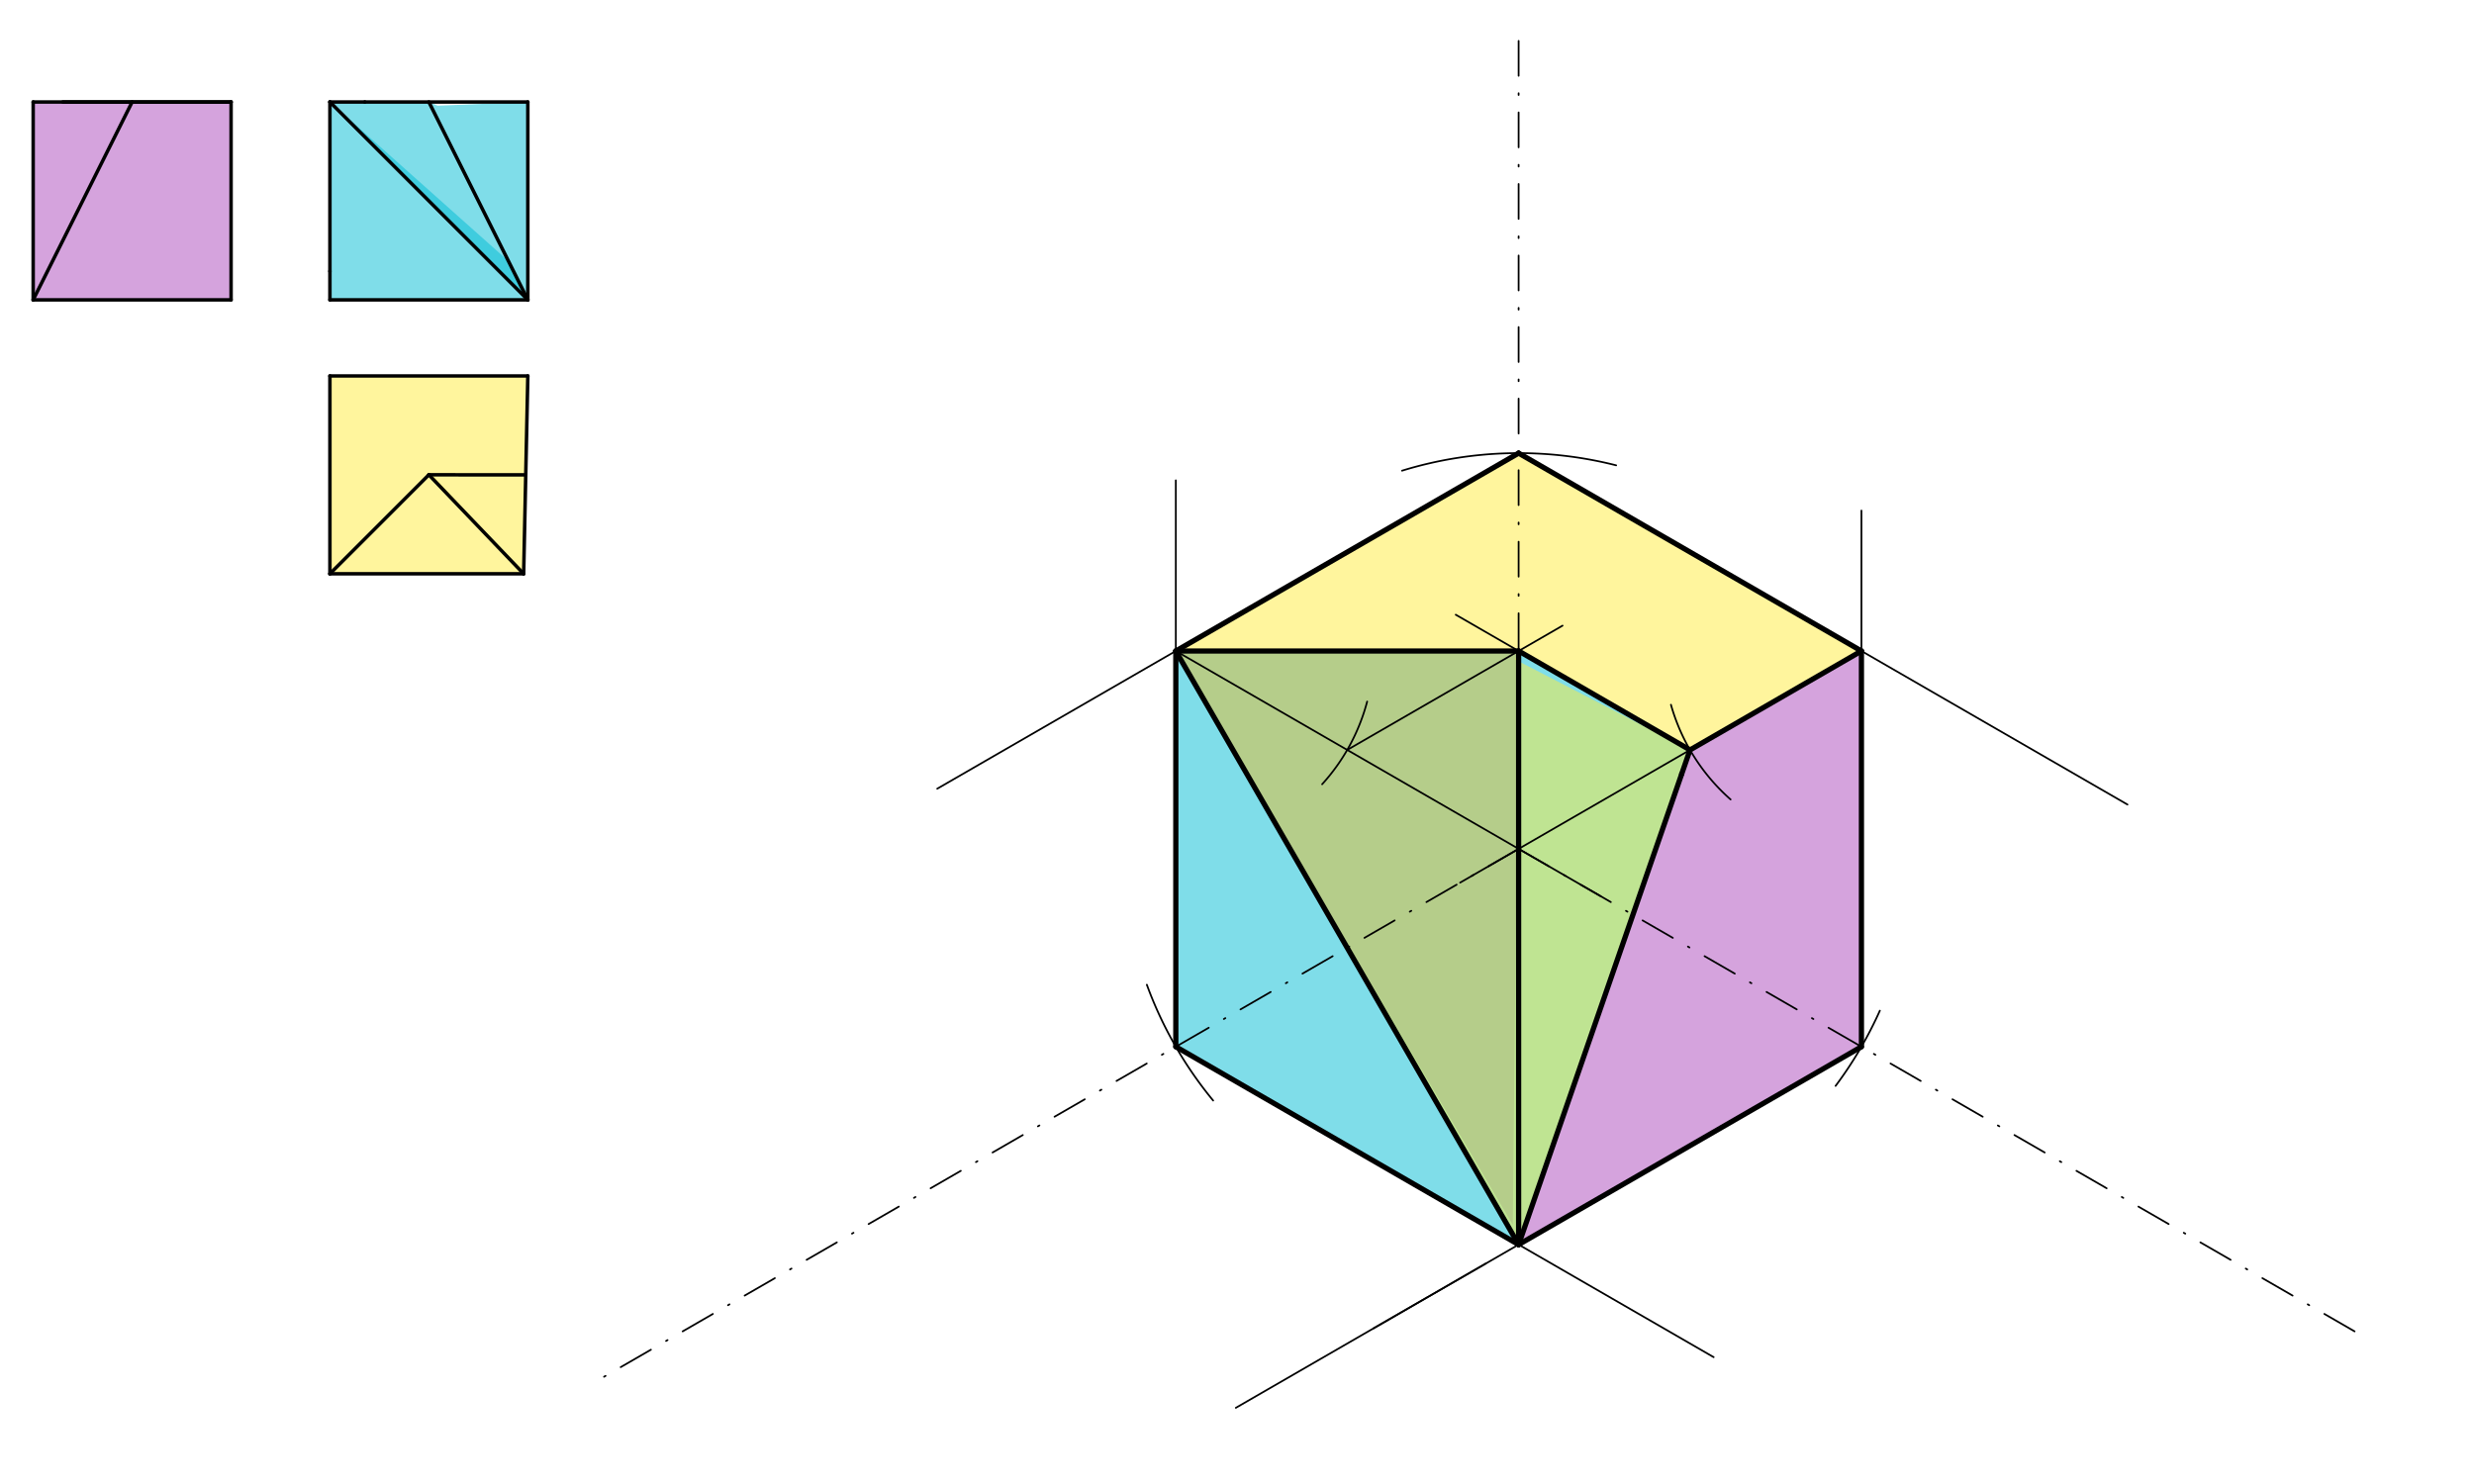 <svg xmlns="http://www.w3.org/2000/svg" class="svg--1it" height="100%" preserveAspectRatio="xMidYMid meet" viewBox="0 0 1417.323 850.394" width="100%"><defs><marker id="marker-arrow" markerHeight="16" markerUnits="userSpaceOnUse" markerWidth="24" orient="auto-start-reverse" refX="24" refY="4" viewBox="0 0 24 8"><path d="M 0 0 L 24 4 L 0 8 z" stroke="inherit"></path></marker></defs><g class="aux-layer--1FB"></g><g class="main-layer--3Vd"><g class="element--2qn"><g fill="#AB47BC" opacity="0.5"><path d="M 19 58.433 L 19 171.819 L 75.693 58.433 L 19 58.433 Z" stroke="none"></path></g></g><g class="element--2qn"><g fill="#AB47BC" opacity="0.5"><path d="M 75.693 58.433 L 19 171.819 L 132.386 171.819 L 132.386 58.433 L 75.693 58.433 Z" stroke="none"></path></g></g><g class="element--2qn"><g fill="#AB47BC" opacity="0.5"><path d="M 673.61 373.048 L 866.667 701.911 L 870 373.048 L 673.61 373.048 Z" stroke="none"></path></g></g><g class="element--2qn"><g fill="#AB47BC" opacity="0.5"><path d="M 968.195 429.74 L 870 713.205 L 1066.39 599.819 L 1066.39 373.048 L 968.195 429.74 Z" stroke="none"></path></g></g><g class="element--2qn"><g fill="#00BCD4" opacity="0.5"><path d="M 189 58.433 L 189 171.819 L 302.386 171.819 L 189 58.433 Z" stroke="none"></path></g></g><g class="element--2qn"><g fill="#00BCD4" opacity="0.5"><path d="M 189 58.433 L 291.279 149.605 L 302.386 171.819 L 272.239 141.672 L 189 58.433 Z" stroke="none"></path></g></g><g class="element--2qn"><g fill="#00BCD4" opacity="0.5"><path d="M 189 58.433 L 245.693 58.433 L 302.386 171.819 L 302.386 171.819 L 189 58.433 Z" stroke="none"></path></g></g><g class="element--2qn"><g fill="#00BCD4" opacity="0.5"><path d="M 245.693 58.433 L 302.386 171.819 L 302.386 58.433 L 250.667 60.578 Z" stroke="none"></path></g></g><g class="element--2qn"><g fill="#00BCD4" opacity="0.5"><path d="M 673.61 373.048 L 673.61 599.819 L 870 713.205 L 673.61 373.048 Z" stroke="none"></path></g></g><g class="element--2qn"><g fill="#00BCD4" opacity="0.5"><path d="M 673.61 373.048 L 870 713.205 L 870 373.048 L 673.61 373.048 Z" stroke="none"></path></g></g><g class="element--2qn"><g fill="#00BCD4" opacity="0.5"><path d="M 870 373.048 L 870 713.205 L 968.195 429.74 L 870 373.048 Z" stroke="none"></path></g></g><g class="element--2qn"><g fill="#FFEB3B" opacity="0.5"><path d="M 189 215.433 L 189 328.811 L 245.693 272.077 L 301.193 272.114 L 302.386 215.433 L 189 215.433 Z" stroke="none"></path></g></g><g class="element--2qn"><g fill="#FFEB3B" opacity="0.5"><path d="M 245.693 272.077 L 189 328.811 L 300 328.811 L 246.667 271.244 Z" stroke="none"></path></g></g><g class="element--2qn"><g fill="#FFEB3B" opacity="0.5"><path d="M 245.693 272.077 L 300 328.811 L 301.193 272.114 L 245.693 272.077 Z" stroke="none"></path></g></g><g class="element--2qn"><g fill="#FFEB3B" opacity="0.5"><path d="M 870 259.662 L 673.61 373.048 L 870 373.048 L 968.195 429.74 L 1066.39 373.048 L 870 259.662 Z" stroke="none"></path></g></g><g class="element--2qn"><g fill="#FFEB3B" opacity="0.5"><path d="M 673.61 373.048 L 870 373.048 L 870 713.205 L 673.333 372.578 Z" stroke="none"></path></g></g><g class="element--2qn"><g fill="#FFEB3B" opacity="0.5"><path d="M 870 373.048 L 870 713.205 L 968.195 429.74 L 868 377.911 Z" stroke="none"></path></g></g><g class="element--2qn"><line stroke="#000000" stroke-dasharray="none" stroke-linecap="round" stroke-width="2" x1="36" x2="132.386" y1="58.433" y2="58.433"></line></g><g class="element--2qn"><line stroke="#000000" stroke-dasharray="none" stroke-linecap="round" stroke-width="2" x1="132.386" x2="132.386" y1="58.433" y2="171.819"></line></g><g class="element--2qn"><line stroke="#000000" stroke-dasharray="none" stroke-linecap="round" stroke-width="2" x1="132.386" x2="19" y1="171.819" y2="171.819"></line></g><g class="element--2qn"><line stroke="#000000" stroke-dasharray="none" stroke-linecap="round" stroke-width="2" x1="19" x2="19" y1="171.819" y2="58.433"></line></g><g class="element--2qn"><line stroke="#000000" stroke-dasharray="none" stroke-linecap="round" stroke-width="2" x1="75.693" x2="19" y1="58.433" y2="171.819"></line></g><g class="element--2qn"><line stroke="#000000" stroke-dasharray="none" stroke-linecap="round" stroke-width="2" x1="132.386" x2="19" y1="58.433" y2="58.433"></line></g><g class="element--2qn"><line stroke="#000000" stroke-dasharray="none" stroke-linecap="round" stroke-width="1" x1="189" x2="189" y1="58.433" y2="171.819"></line></g><g class="element--2qn"><line stroke="#000000" stroke-dasharray="none" stroke-linecap="round" stroke-width="1" x1="302.386" x2="302.386" y1="58.433" y2="171.819"></line></g><g class="element--2qn"><line stroke="#000000" stroke-dasharray="none" stroke-linecap="round" stroke-width="2" x1="209" x2="302.386" y1="58.433" y2="58.433"></line></g><g class="element--2qn"><line stroke="#000000" stroke-dasharray="none" stroke-linecap="round" stroke-width="2" x1="302.386" x2="302.386" y1="58.433" y2="171.819"></line></g><g class="element--2qn"><line stroke="#000000" stroke-dasharray="none" stroke-linecap="round" stroke-width="2" x1="302.386" x2="189" y1="171.819" y2="171.819"></line></g><g class="element--2qn"><line stroke="#000000" stroke-dasharray="none" stroke-linecap="round" stroke-width="2" x1="189" x2="189" y1="155.433" y2="58.433"></line></g><g class="element--2qn"><line stroke="#000000" stroke-dasharray="none" stroke-linecap="round" stroke-width="2" x1="189" x2="209" y1="58.433" y2="58.433"></line></g><g class="element--2qn"><line stroke="#000000" stroke-dasharray="none" stroke-linecap="round" stroke-width="2" x1="189" x2="189" y1="155.433" y2="171.819"></line></g><g class="element--2qn"><line stroke="#000000" stroke-dasharray="none" stroke-linecap="round" stroke-width="2" x1="189" x2="302.386" y1="58.433" y2="171.819"></line></g><g class="element--2qn"><line stroke="#000000" stroke-dasharray="none" stroke-linecap="round" stroke-width="2" x1="245.693" x2="302.386" y1="58.433" y2="171.819"></line></g><g class="element--2qn"><line stroke="#000000" stroke-dasharray="none" stroke-linecap="round" stroke-width="1" x1="189" x2="302.386" y1="215.433" y2="215.433"></line></g><g class="element--2qn"><line stroke="#000000" stroke-dasharray="none" stroke-linecap="round" stroke-width="1" x1="300" x2="189" y1="328.811" y2="328.811"></line></g><g class="element--2qn"><line stroke="#000000" stroke-dasharray="none" stroke-linecap="round" stroke-width="2" x1="189" x2="302.386" y1="215.433" y2="215.433"></line></g><g class="element--2qn"><line stroke="#000000" stroke-dasharray="none" stroke-linecap="round" stroke-width="2" x1="302.386" x2="300" y1="215.433" y2="328.811"></line></g><g class="element--2qn"><line stroke="#000000" stroke-dasharray="none" stroke-linecap="round" stroke-width="2" x1="300" x2="189" y1="328.811" y2="328.811"></line></g><g class="element--2qn"><line stroke="#000000" stroke-dasharray="none" stroke-linecap="round" stroke-width="2" x1="189" x2="189" y1="328.811" y2="215.433"></line></g><g class="element--2qn"><line stroke="#000000" stroke-dasharray="none" stroke-linecap="round" stroke-width="2" x1="245.693" x2="189" y1="272.077" y2="328.811"></line></g><g class="element--2qn"><line stroke="#000000" stroke-dasharray="none" stroke-linecap="round" stroke-width="2" x1="245.693" x2="301.193" y1="272.077" y2="272.114"></line></g><g class="element--2qn"><line stroke="#000000" stroke-dasharray="none" stroke-linecap="round" stroke-width="2" x1="245.693" x2="300" y1="272.077" y2="328.811"></line></g><g class="element--2qn"><line stroke="#000000" stroke-dasharray="20, 10, 1, 10" stroke-linecap="round" stroke-width="1" x1="870" x2="870" y1="23.433" y2="486.433"></line></g><g class="element--2qn"><line stroke="#000000" stroke-dasharray="20, 10, 1, 10" stroke-linecap="round" stroke-width="1" x1="870" x2="340.547" y1="486.433" y2="792.113"></line></g><g class="element--2qn"><line stroke="#000000" stroke-dasharray="20, 10, 1, 10" stroke-linecap="round" stroke-width="1" x1="870" x2="1355.891" y1="486.433" y2="766.962"></line></g><g class="element--2qn"><path d="M 925.868 266.651 A 226.772 226.772 0 0 0 803.211 269.72" fill="none" stroke="#000000" stroke-dasharray="none" stroke-linecap="round" stroke-width="1"></path></g><g class="element--2qn"><path d="M 694.996 630.652 A 226.772 226.772 0 0 1 657.01 564.283" fill="none" stroke="#000000" stroke-dasharray="none" stroke-linecap="round" stroke-width="1"></path></g><g class="element--2qn"><path d="M 1076.945 579.165 A 226.772 226.772 0 0 1 1051.585 622.272" fill="none" stroke="#000000" stroke-dasharray="none" stroke-linecap="round" stroke-width="1"></path></g><g class="element--2qn"><line stroke="#000000" stroke-dasharray="none" stroke-linecap="round" stroke-width="1" x1="673.61" x2="981.734" y1="599.819" y2="777.715"></line></g><g class="element--2qn"><line stroke="#000000" stroke-dasharray="none" stroke-linecap="round" stroke-width="1" x1="1066.39" x2="786.915" y1="599.819" y2="761.174"></line></g><g class="element--2qn"><line stroke="#000000" stroke-dasharray="none" stroke-linecap="round" stroke-width="1" x1="870" x2="536.923" y1="259.662" y2="451.964"></line></g><g class="element--2qn"><line stroke="#000000" stroke-dasharray="none" stroke-linecap="round" stroke-width="1" x1="870" x2="1218.809" y1="259.662" y2="461.046"></line></g><g class="element--2qn"><line stroke="#000000" stroke-dasharray="none" stroke-linecap="round" stroke-width="1" x1="673.61" x2="673.61" y1="599.819" y2="275.244"></line></g><g class="element--2qn"><line stroke="#000000" stroke-dasharray="none" stroke-linecap="round" stroke-width="1" x1="1066.39" x2="1066.39" y1="599.819" y2="292.578"></line></g><g class="element--2qn"><line stroke="#000000" stroke-dasharray="none" stroke-linecap="round" stroke-width="1" x1="1066.39" x2="836.477" y1="373.048" y2="505.788"></line></g><g class="element--2qn"><line stroke="#000000" stroke-dasharray="none" stroke-linecap="round" stroke-width="1" x1="673.61" x2="917.006" y1="373.048" y2="513.572"></line></g><g class="element--2qn"><line stroke="#000000" stroke-dasharray="none" stroke-linecap="round" stroke-width="1" x1="851.153" x2="707.984" y1="724.086" y2="806.745"></line></g><g class="element--2qn"><line stroke="#000000" stroke-dasharray="none" stroke-linecap="round" stroke-width="1" x1="870" x2="870" y1="713.205" y2="486.433"></line></g><g class="element--2qn"><path d="M 783.229 402.029 A 113.386 113.386 0 0 1 757.43 449.406" fill="none" stroke="#000000" stroke-dasharray="none" stroke-linecap="round" stroke-width="1"></path></g><g class="element--2qn"><path d="M 991.432 458.122 A 113.386 113.386 0 0 1 957.267 403.844" fill="none" stroke="#000000" stroke-dasharray="none" stroke-linecap="round" stroke-width="1"></path></g><g class="element--2qn"><line stroke="#000000" stroke-dasharray="none" stroke-linecap="round" stroke-width="1" x1="771.805" x2="895.167" y1="429.74" y2="358.517"></line></g><g class="element--2qn"><line stroke="#000000" stroke-dasharray="none" stroke-linecap="round" stroke-width="1" x1="968.195" x2="833.976" y1="429.74" y2="352.249"></line></g><g class="element--2qn"><line stroke="#000000" stroke-dasharray="none" stroke-linecap="round" stroke-width="3" x1="673.61" x2="870" y1="373.048" y2="259.662"></line></g><g class="element--2qn"><line stroke="#000000" stroke-dasharray="none" stroke-linecap="round" stroke-width="3" x1="870" x2="1066.39" y1="259.662" y2="373.048"></line></g><g class="element--2qn"><line stroke="#000000" stroke-dasharray="none" stroke-linecap="round" stroke-width="3" x1="1066.39" x2="968.195" y1="373.048" y2="429.74"></line></g><g class="element--2qn"><line stroke="#000000" stroke-dasharray="none" stroke-linecap="round" stroke-width="3" x1="968.195" x2="870" y1="429.74" y2="373.048"></line></g><g class="element--2qn"><line stroke="#000000" stroke-dasharray="none" stroke-linecap="round" stroke-width="3" x1="870" x2="673.61" y1="373.048" y2="373.048"></line></g><g class="element--2qn"><line stroke="#000000" stroke-dasharray="none" stroke-linecap="round" stroke-width="3" x1="673.61" x2="673.61" y1="373.048" y2="599.819"></line></g><g class="element--2qn"><line stroke="#000000" stroke-dasharray="none" stroke-linecap="round" stroke-width="3" x1="673.61" x2="870" y1="599.819" y2="713.205"></line></g><g class="element--2qn"><line stroke="#000000" stroke-dasharray="none" stroke-linecap="round" stroke-width="3" x1="870" x2="673.61" y1="713.205" y2="373.048"></line></g><g class="element--2qn"><line stroke="#000000" stroke-dasharray="none" stroke-linecap="round" stroke-width="3" x1="870" x2="870" y1="373.048" y2="713.205"></line></g><g class="element--2qn"><line stroke="#000000" stroke-dasharray="none" stroke-linecap="round" stroke-width="3" x1="870" x2="1066.39" y1="713.205" y2="599.819"></line></g><g class="element--2qn"><line stroke="#000000" stroke-dasharray="none" stroke-linecap="round" stroke-width="3" x1="1066.39" x2="1066.39" y1="599.819" y2="373.048"></line></g><g class="element--2qn"><line stroke="#000000" stroke-dasharray="none" stroke-linecap="round" stroke-width="3" x1="963.419" x2="870" y1="443.528" y2="713.205"></line></g><g class="element--2qn"><line stroke="#000000" stroke-dasharray="none" stroke-linecap="round" stroke-width="3" x1="968.195" x2="963.419" y1="429.74" y2="443.528"></line></g></g><g class="snaps-layer--2PT"></g><g class="temp-layer--rAP"></g></svg>